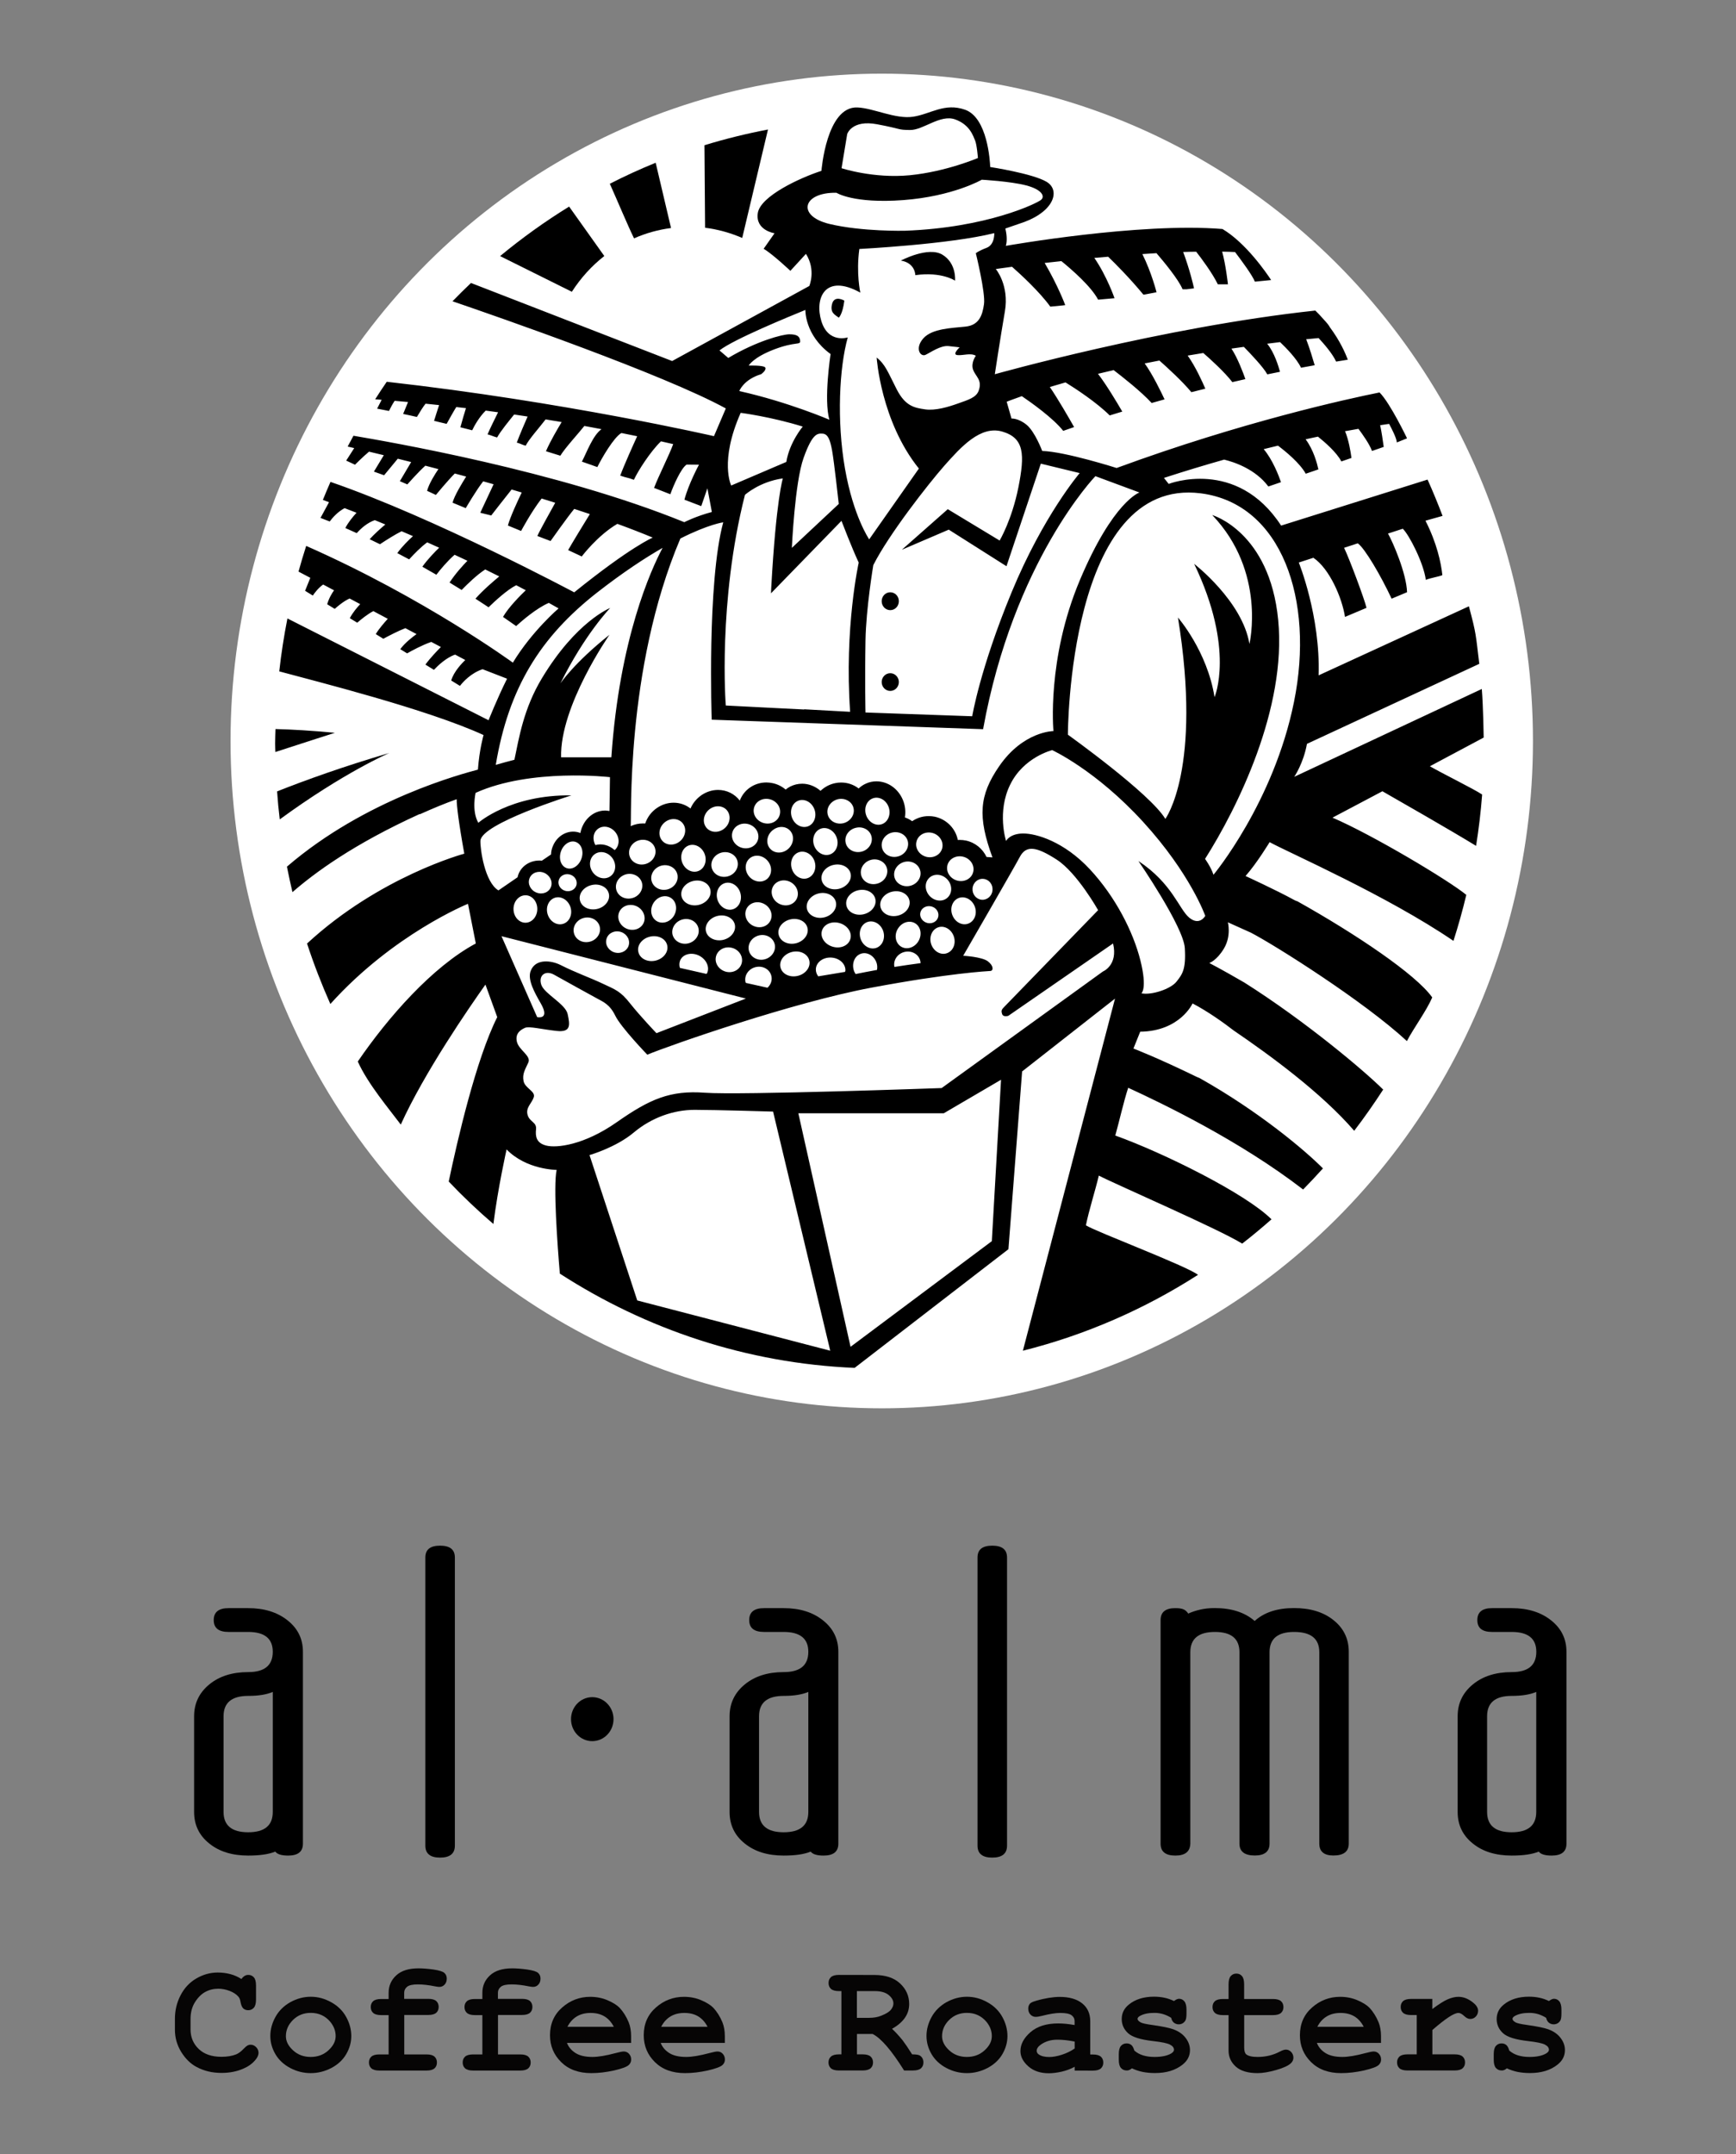 <?xml version="1.0" encoding="utf-8"?>
<!-- Generator: Adobe Illustrator 19.0.0, SVG Export Plug-In . SVG Version: 6.00 Build 0)  -->
<svg version="1.0" id="Capa_1" xmlns="http://www.w3.org/2000/svg" xmlns:xlink="http://www.w3.org/1999/xlink" x="0px" y="0px"
	 viewBox="0 0 248.72 308.55" enable-background="new 0 0 248.72 308.55" xml:space="preserve">
<rect x="0" y="0" width="248.72" height="308.55" fill="#808080" stroke="none"/>
<g>
	<ellipse fill="#FFFFFF" cx="126.33" cy="106.13" rx="93.3" ry="95.58"/>
	<g>
		<g>
			<path fill="#060505" d="M34.59,283.45c0.14-0.2,0.29-0.34,0.45-0.44c0.16-0.1,0.34-0.15,0.53-0.15c0.33,0,0.6,0.12,0.8,0.35
				c0.21,0.23,0.31,0.63,0.31,1.19v1.97c0,0.56-0.1,0.95-0.31,1.19c-0.21,0.24-0.48,0.36-0.8,0.36c-0.3,0-0.54-0.09-0.72-0.26
				c-0.18-0.17-0.32-0.5-0.4-0.97c-0.05-0.32-0.15-0.56-0.31-0.73c-0.3-0.34-0.72-0.61-1.25-0.81c-0.54-0.2-1.07-0.31-1.61-0.31
				c-0.67,0-1.29,0.15-1.85,0.45c-0.56,0.3-1.06,0.79-1.49,1.47c-0.43,0.68-0.64,1.48-0.64,2.42v1.5c0,1.11,0.39,2.04,1.17,2.79
				c0.78,0.75,1.87,1.12,3.26,1.12c0.83,0,1.53-0.12,2.11-0.35c0.34-0.14,0.69-0.4,1.07-0.8c0.23-0.24,0.42-0.4,0.55-0.47
				c0.13-0.07,0.28-0.11,0.45-0.11c0.3,0,0.56,0.12,0.79,0.35c0.23,0.23,0.34,0.51,0.34,0.82c0,0.32-0.15,0.66-0.46,1.02
				c-0.44,0.53-1.02,0.94-1.72,1.24c-0.94,0.41-1.98,0.61-3.11,0.61c-1.33,0-2.52-0.28-3.58-0.85c-0.86-0.45-1.59-1.17-2.2-2.14
				c-0.6-0.98-0.91-2.04-0.91-3.19v-1.57c0-1.2,0.27-2.33,0.81-3.37c0.54-1.04,1.29-1.85,2.26-2.41c0.96-0.56,1.98-0.85,3.06-0.85
				c0.65,0,1.25,0.08,1.82,0.23C33.58,282.9,34.1,283.14,34.59,283.45z"/>
			<path fill="#060505" d="M50.33,291.62c0,0.89-0.24,1.75-0.72,2.58c-0.48,0.83-1.19,1.49-2.13,1.99
				c-0.94,0.49-1.93,0.74-2.96,0.74c-1.02,0-2-0.24-2.93-0.73c-0.93-0.49-1.64-1.15-2.13-1.98c-0.49-0.84-0.73-1.71-0.73-2.62
				c0-0.93,0.25-1.84,0.74-2.73c0.5-0.89,1.21-1.59,2.14-2.11c0.93-0.51,1.9-0.77,2.91-0.77c1.02,0,2,0.26,2.94,0.79
				c0.94,0.52,1.66,1.23,2.14,2.11C50.09,289.78,50.33,290.69,50.33,291.62z M48.09,291.63c0-0.75-0.26-1.43-0.78-2.06
				c-0.71-0.84-1.64-1.27-2.79-1.27c-1.01,0-1.86,0.34-2.54,1.01c-0.68,0.67-1.02,1.45-1.02,2.33c0,0.72,0.34,1.4,1.03,2.03
				c0.68,0.63,1.53,0.94,2.52,0.94c1.01,0,1.85-0.31,2.54-0.94C47.74,293.04,48.09,292.36,48.09,291.63z"/>
			<path fill="#060505" d="M57.92,288.62v5.63h3.19c0.54,0,0.92,0.11,1.15,0.32c0.23,0.21,0.34,0.5,0.34,0.84
				c0,0.34-0.11,0.62-0.34,0.83c-0.23,0.21-0.61,0.32-1.15,0.32h-6.76c-0.54,0-0.92-0.11-1.15-0.32c-0.23-0.21-0.34-0.49-0.34-0.84
				c0-0.34,0.11-0.62,0.34-0.83c0.23-0.21,0.61-0.32,1.15-0.32h1.33v-5.63h-1.07c-0.54,0-0.92-0.11-1.15-0.32
				c-0.23-0.21-0.34-0.49-0.34-0.84c0-0.34,0.11-0.62,0.34-0.83c0.23-0.21,0.61-0.32,1.15-0.32h1.07v-0.88
				c0-1.01,0.37-1.85,1.1-2.51c0.73-0.67,1.79-1,3.18-1c0.62,0,1.34,0.06,2.15,0.17c0.81,0.12,1.33,0.28,1.56,0.49
				c0.23,0.21,0.34,0.48,0.34,0.81c0,0.35-0.1,0.64-0.31,0.86c-0.2,0.22-0.46,0.33-0.75,0.33c-0.14,0-0.35-0.03-0.62-0.08
				c-0.93-0.19-1.75-0.28-2.46-0.28c-0.74,0-1.26,0.11-1.54,0.34c-0.28,0.23-0.42,0.51-0.42,0.85v0.88h3.45
				c0.54,0,0.92,0.11,1.15,0.32c0.23,0.21,0.34,0.5,0.34,0.84c0,0.34-0.11,0.62-0.34,0.83c-0.23,0.21-0.61,0.32-1.15,0.32H57.92z"/>
			<path fill="#060505" d="M71.35,288.62v5.63h3.19c0.54,0,0.92,0.11,1.15,0.32c0.23,0.21,0.34,0.5,0.34,0.84
				c0,0.34-0.11,0.62-0.34,0.83c-0.23,0.21-0.61,0.32-1.15,0.32h-6.76c-0.54,0-0.92-0.11-1.15-0.32c-0.23-0.21-0.34-0.49-0.34-0.84
				c0-0.34,0.11-0.62,0.34-0.83c0.23-0.21,0.61-0.32,1.15-0.32h1.33v-5.63h-1.07c-0.54,0-0.92-0.11-1.15-0.32
				c-0.23-0.21-0.34-0.49-0.34-0.84c0-0.34,0.11-0.62,0.34-0.83c0.23-0.21,0.61-0.32,1.15-0.32h1.07v-0.88
				c0-1.01,0.37-1.85,1.1-2.51c0.73-0.67,1.79-1,3.18-1c0.62,0,1.34,0.06,2.15,0.17c0.81,0.12,1.33,0.28,1.56,0.49
				c0.23,0.21,0.34,0.48,0.34,0.81c0,0.35-0.1,0.64-0.31,0.86c-0.2,0.22-0.46,0.33-0.75,0.33c-0.14,0-0.35-0.03-0.62-0.08
				c-0.93-0.19-1.75-0.28-2.46-0.28c-0.74,0-1.26,0.11-1.54,0.34c-0.28,0.23-0.42,0.51-0.42,0.85v0.88h3.45
				c0.54,0,0.92,0.11,1.15,0.32c0.23,0.21,0.34,0.5,0.34,0.84c0,0.34-0.11,0.62-0.34,0.83c-0.23,0.21-0.61,0.32-1.15,0.32H71.35z"/>
			<path fill="#060505" d="M90.42,292.6h-9.19c0.23,0.6,0.65,1.09,1.24,1.46c0.59,0.37,1.4,0.55,2.41,0.55
				c0.83,0,1.93-0.18,3.31-0.55c0.57-0.15,0.96-0.23,1.18-0.23c0.3,0,0.55,0.11,0.75,0.33c0.2,0.22,0.31,0.49,0.31,0.82
				c0,0.3-0.11,0.56-0.33,0.77c-0.29,0.28-1,0.54-2.13,0.8c-1.13,0.25-2.21,0.38-3.26,0.38c-1.79,0-3.23-0.52-4.3-1.57
				c-1.07-1.05-1.61-2.33-1.61-3.86c0-1.63,0.58-2.95,1.74-3.97s2.5-1.53,4.02-1.53c0.91,0,1.75,0.17,2.51,0.5
				c0.76,0.33,1.33,0.69,1.7,1.07c0.52,0.56,0.96,1.25,1.3,2.07c0.23,0.57,0.35,1.24,0.35,1.99V292.6z M87.94,290.29
				c-0.34-0.66-0.79-1.16-1.34-1.49c-0.55-0.33-1.21-0.49-1.98-0.49c-0.76,0-1.41,0.16-1.97,0.49c-0.55,0.33-1.01,0.82-1.35,1.49
				H87.94z"/>
			<path fill="#060505" d="M103.85,292.6h-9.19c0.23,0.6,0.65,1.09,1.24,1.46c0.59,0.37,1.4,0.55,2.41,0.55
				c0.83,0,1.93-0.18,3.31-0.55c0.57-0.15,0.96-0.23,1.18-0.23c0.3,0,0.55,0.11,0.75,0.33c0.2,0.22,0.31,0.49,0.31,0.82
				c0,0.3-0.11,0.56-0.33,0.77c-0.29,0.28-1,0.54-2.13,0.8c-1.13,0.25-2.21,0.38-3.26,0.38c-1.79,0-3.23-0.52-4.3-1.57
				c-1.07-1.05-1.61-2.33-1.61-3.86c0-1.63,0.58-2.95,1.74-3.97c1.16-1.02,2.5-1.53,4.02-1.53c0.91,0,1.75,0.17,2.51,0.5
				c0.76,0.33,1.33,0.69,1.7,1.07c0.52,0.56,0.96,1.25,1.3,2.07c0.23,0.57,0.35,1.24,0.35,1.99V292.6z M101.37,290.29
				c-0.34-0.66-0.79-1.16-1.34-1.49c-0.55-0.33-1.21-0.49-1.98-0.49c-0.76,0-1.41,0.16-1.97,0.49c-0.55,0.33-1.01,0.82-1.35,1.49
				H101.37z"/>
			<path fill="#060505" d="M122.78,291.33v2.91h0.81c0.54,0,0.92,0.11,1.15,0.32c0.23,0.21,0.34,0.5,0.34,0.84
				c0,0.34-0.11,0.62-0.34,0.83c-0.23,0.21-0.61,0.32-1.15,0.32h-3.4c-0.54,0-0.92-0.11-1.15-0.32c-0.23-0.21-0.34-0.49-0.34-0.84
				c0-0.34,0.12-0.62,0.35-0.83c0.23-0.21,0.62-0.32,1.15-0.32h0.35v-9.06h-0.35c-0.54,0-0.92-0.11-1.15-0.32
				c-0.23-0.21-0.34-0.49-0.34-0.84c0-0.35,0.11-0.63,0.34-0.84c0.23-0.21,0.61-0.32,1.15-0.32l5.07,0.01c1.58,0,2.81,0.4,3.68,1.21
				c0.87,0.81,1.31,1.79,1.31,2.95c0,0.72-0.2,1.38-0.61,1.97c-0.41,0.59-1.02,1.12-1.85,1.58c0.47,0.43,0.98,0.98,1.52,1.65
				c0.33,0.43,0.79,1.1,1.36,2.01c0.57,0,0.94,0.06,1.13,0.18c0.33,0.23,0.49,0.56,0.49,0.98c0,0.34-0.11,0.62-0.34,0.83
				c-0.23,0.21-0.61,0.32-1.15,0.32h-1.28c-1.81-2.9-3.32-4.64-4.51-5.23H122.78z M122.78,289.01h1.75c0.65,0,1.23-0.1,1.74-0.31
				c0.68-0.27,1.15-0.56,1.38-0.86c0.24-0.3,0.35-0.6,0.35-0.89c0-0.44-0.23-0.84-0.68-1.21c-0.45-0.37-1.11-0.56-1.98-0.56h-2.57
				V289.01z"/>
			<path fill="#060505" d="M144.34,291.62c0,0.89-0.24,1.75-0.72,2.58c-0.48,0.83-1.19,1.49-2.13,1.99
				c-0.94,0.49-1.93,0.74-2.96,0.74c-1.02,0-2-0.24-2.93-0.73c-0.93-0.49-1.64-1.15-2.13-1.98c-0.49-0.84-0.73-1.71-0.73-2.62
				c0-0.93,0.25-1.84,0.74-2.73c0.5-0.89,1.21-1.59,2.14-2.11c0.93-0.51,1.9-0.77,2.91-0.77c1.02,0,2,0.26,2.94,0.79
				c0.94,0.52,1.66,1.23,2.14,2.11C144.1,289.78,144.34,290.69,144.34,291.62z M142.1,291.63c0-0.75-0.26-1.43-0.78-2.06
				c-0.71-0.84-1.64-1.27-2.79-1.27c-1.01,0-1.86,0.34-2.54,1.01c-0.68,0.67-1.02,1.45-1.02,2.33c0,0.72,0.34,1.4,1.03,2.03
				c0.68,0.63,1.53,0.94,2.52,0.94c1.01,0,1.85-0.31,2.54-0.94C141.76,293.04,142.1,292.36,142.1,291.63z"/>
			<path fill="#060505" d="M153.97,296.56v-0.54c-0.56,0.31-1.18,0.54-1.86,0.7c-0.68,0.15-1.29,0.23-1.85,0.23
				c-1.2,0-2.18-0.33-2.93-0.99c-0.75-0.66-1.13-1.39-1.13-2.19c0-0.97,0.48-1.87,1.44-2.71c0.96-0.83,2.28-1.25,3.97-1.25
				c0.68,0,1.46,0.07,2.35,0.23v-0.55c0-0.35-0.14-0.63-0.43-0.85c-0.29-0.22-0.84-0.33-1.64-0.33c-0.66,0-1.52,0.14-2.58,0.41
				c-0.39,0.1-0.7,0.15-0.92,0.15c-0.3,0-0.55-0.11-0.76-0.33c-0.21-0.22-0.31-0.51-0.31-0.85c0-0.2,0.04-0.37,0.11-0.51
				c0.07-0.14,0.17-0.26,0.31-0.34c0.13-0.09,0.4-0.19,0.82-0.31c0.55-0.16,1.12-0.28,1.69-0.38c0.58-0.09,1.1-0.14,1.56-0.14
				c1.39,0,2.47,0.31,3.24,0.93c0.77,0.62,1.15,1.47,1.15,2.55v4.77h0.38c0.54,0,0.92,0.11,1.15,0.32c0.23,0.21,0.34,0.5,0.34,0.84
				c0,0.34-0.11,0.62-0.34,0.83c-0.23,0.21-0.61,0.32-1.15,0.32H153.97z M153.97,292.41c-0.9-0.18-1.72-0.27-2.48-0.27
				c-0.91,0-1.69,0.23-2.35,0.69c-0.41,0.29-0.61,0.59-0.61,0.89c0,0.22,0.1,0.4,0.29,0.53c0.36,0.25,0.86,0.37,1.5,0.37
				c0.54,0,1.15-0.11,1.83-0.33c0.68-0.22,1.29-0.52,1.82-0.89V292.41z"/>
			<path fill="#060505" d="M167.8,289.01c-0.36-0.23-0.75-0.41-1.15-0.53c-0.4-0.12-0.82-0.18-1.26-0.18
				c-0.87,0-1.56,0.15-2.07,0.44c-0.23,0.13-0.34,0.27-0.34,0.42c0,0.17,0.15,0.34,0.46,0.51c0.23,0.12,0.75,0.24,1.56,0.35
				c1.49,0.21,2.52,0.42,3.1,0.63c0.76,0.28,1.36,0.69,1.77,1.24c0.42,0.55,0.62,1.13,0.62,1.74c0,0.83-0.35,1.52-1.06,2.08
				c-1.01,0.81-2.33,1.21-3.95,1.21c-0.65,0-1.25-0.06-1.8-0.17c-0.55-0.12-1.05-0.29-1.51-0.51c-0.11,0.1-0.23,0.17-0.35,0.23
				s-0.25,0.08-0.38,0.08c-0.35,0-0.63-0.12-0.84-0.36c-0.21-0.24-0.31-0.63-0.31-1.19v-0.78c0-0.56,0.1-0.95,0.31-1.19
				c0.21-0.24,0.48-0.36,0.81-0.36c0.27,0,0.5,0.08,0.68,0.23c0.18,0.15,0.32,0.42,0.43,0.8c0.34,0.3,0.75,0.53,1.23,0.68
				c0.48,0.15,1.03,0.23,1.66,0.23c1.03,0,1.83-0.17,2.39-0.5c0.27-0.17,0.4-0.34,0.4-0.52c0-0.3-0.19-0.55-0.58-0.75
				c-0.39-0.2-1.18-0.36-2.39-0.5c-1.8-0.2-3-0.57-3.61-1.13c-0.6-0.55-0.91-1.23-0.91-2.03c0-0.83,0.34-1.52,1.02-2.07
				c0.92-0.75,2.12-1.13,3.61-1.13c0.52,0,1.01,0.05,1.49,0.15c0.48,0.1,0.93,0.26,1.37,0.47c0.14-0.11,0.27-0.18,0.39-0.24
				c0.12-0.05,0.23-0.08,0.33-0.08c0.31,0,0.56,0.12,0.76,0.36c0.2,0.24,0.31,0.63,0.31,1.19v0.56c0,0.5-0.06,0.85-0.17,1.03
				c-0.23,0.35-0.55,0.52-0.95,0.52c-0.27,0-0.51-0.09-0.71-0.26C167.99,289.53,167.86,289.3,167.8,289.01z"/>
			<path fill="#060505" d="M178.26,288.62v4.64c0,0.5,0.1,0.82,0.29,0.98c0.31,0.25,0.85,0.37,1.64,0.37c1.14,0,2.2-0.25,3.17-0.76
				c0.37-0.2,0.66-0.29,0.87-0.29c0.29,0,0.54,0.11,0.76,0.34c0.21,0.23,0.32,0.5,0.32,0.82c0,0.3-0.12,0.56-0.35,0.78
				c-0.36,0.35-1.06,0.68-2.11,0.98c-1.05,0.3-1.94,0.45-2.66,0.45c-1.39,0-2.44-0.31-3.13-0.93s-1.04-1.38-1.04-2.29v-5.09h-0.81
				c-0.54,0-0.92-0.11-1.15-0.32c-0.23-0.21-0.34-0.49-0.34-0.84c0-0.34,0.11-0.62,0.34-0.83c0.23-0.21,0.61-0.32,1.15-0.32h0.81
				v-2.09c0-0.56,0.1-0.95,0.31-1.19s0.48-0.36,0.81-0.36c0.33,0,0.6,0.12,0.8,0.36c0.21,0.24,0.31,0.63,0.31,1.19v2.09h4.14
				c0.54,0,0.92,0.11,1.15,0.32c0.23,0.21,0.34,0.5,0.34,0.84c0,0.34-0.11,0.62-0.34,0.83c-0.23,0.21-0.61,0.32-1.15,0.32H178.26z"
				/>
			<path fill="#060505" d="M197.86,292.6h-9.19c0.23,0.6,0.65,1.09,1.24,1.46c0.59,0.37,1.4,0.55,2.41,0.55
				c0.83,0,1.93-0.18,3.31-0.55c0.57-0.15,0.96-0.23,1.18-0.23c0.3,0,0.55,0.11,0.75,0.33s0.31,0.49,0.31,0.82
				c0,0.3-0.11,0.56-0.33,0.77c-0.29,0.28-1,0.54-2.13,0.8c-1.13,0.25-2.21,0.38-3.26,0.38c-1.79,0-3.23-0.52-4.3-1.57
				c-1.07-1.05-1.61-2.33-1.61-3.86c0-1.63,0.58-2.95,1.74-3.97c1.16-1.02,2.5-1.53,4.02-1.53c0.91,0,1.75,0.17,2.51,0.5
				c0.76,0.33,1.33,0.69,1.7,1.07c0.52,0.56,0.96,1.25,1.3,2.07c0.23,0.57,0.35,1.24,0.35,1.99V292.6z M195.38,290.29
				c-0.34-0.66-0.79-1.16-1.34-1.49c-0.55-0.33-1.21-0.49-1.98-0.49c-0.76,0-1.41,0.16-1.97,0.49c-0.55,0.33-1.01,0.82-1.35,1.49
				H195.38z"/>
			<path fill="#060505" d="M205.21,286.3v1.45c0.94-0.7,1.68-1.17,2.22-1.4c0.54-0.23,1.05-0.35,1.52-0.35
				c0.73,0,1.44,0.28,2.12,0.84c0.47,0.38,0.7,0.76,0.7,1.15c0,0.33-0.11,0.61-0.33,0.84c-0.22,0.23-0.49,0.34-0.8,0.34
				c-0.28,0-0.57-0.14-0.87-0.43c-0.31-0.29-0.58-0.43-0.82-0.43c-0.31,0-0.78,0.2-1.4,0.61c-0.62,0.41-1.4,1.02-2.33,1.83v3.49
				h3.19c0.54,0,0.92,0.11,1.15,0.32c0.23,0.21,0.34,0.5,0.34,0.84c0,0.34-0.11,0.62-0.34,0.83c-0.23,0.21-0.61,0.32-1.15,0.32
				h-6.76c-0.54,0-0.92-0.11-1.15-0.32c-0.23-0.21-0.34-0.49-0.34-0.84c0-0.34,0.11-0.62,0.34-0.83c0.23-0.21,0.61-0.32,1.15-0.32
				h1.33v-5.63h-0.81c-0.54,0-0.92-0.11-1.15-0.32c-0.23-0.21-0.34-0.49-0.34-0.84c0-0.34,0.11-0.62,0.34-0.83
				c0.23-0.21,0.61-0.32,1.15-0.32H205.21z"/>
			<path fill="#060505" d="M221.52,289.01c-0.36-0.23-0.75-0.41-1.15-0.53s-0.82-0.18-1.26-0.18c-0.87,0-1.56,0.15-2.07,0.44
				c-0.23,0.13-0.34,0.27-0.34,0.42c0,0.17,0.15,0.34,0.46,0.51c0.23,0.12,0.75,0.24,1.56,0.35c1.49,0.21,2.52,0.42,3.1,0.63
				c0.76,0.28,1.36,0.69,1.77,1.24c0.42,0.55,0.62,1.13,0.62,1.74c0,0.83-0.35,1.52-1.06,2.08c-1.01,0.81-2.33,1.21-3.95,1.21
				c-0.65,0-1.25-0.06-1.8-0.17c-0.55-0.12-1.05-0.29-1.51-0.51c-0.11,0.1-0.23,0.17-0.35,0.23s-0.25,0.08-0.38,0.08
				c-0.35,0-0.63-0.12-0.84-0.36c-0.21-0.24-0.31-0.63-0.31-1.19v-0.78c0-0.56,0.1-0.95,0.31-1.19c0.21-0.24,0.48-0.36,0.81-0.36
				c0.27,0,0.5,0.08,0.68,0.23c0.18,0.15,0.32,0.42,0.43,0.8c0.34,0.3,0.75,0.53,1.23,0.68c0.48,0.15,1.03,0.23,1.66,0.23
				c1.03,0,1.83-0.17,2.39-0.5c0.27-0.17,0.4-0.34,0.4-0.52c0-0.3-0.19-0.55-0.58-0.75c-0.39-0.2-1.18-0.36-2.39-0.5
				c-1.8-0.2-3-0.57-3.61-1.13c-0.6-0.55-0.91-1.23-0.91-2.03c0-0.83,0.34-1.52,1.02-2.07c0.92-0.75,2.12-1.13,3.61-1.13
				c0.52,0,1.01,0.05,1.49,0.15c0.48,0.1,0.93,0.26,1.37,0.47c0.14-0.11,0.27-0.18,0.39-0.24c0.12-0.05,0.23-0.08,0.33-0.08
				c0.31,0,0.56,0.12,0.76,0.36c0.2,0.24,0.31,0.63,0.31,1.19v0.56c0,0.5-0.06,0.85-0.17,1.03c-0.23,0.35-0.55,0.52-0.95,0.52
				c-0.27,0-0.51-0.09-0.71-0.26C221.71,289.53,221.58,289.3,221.52,289.01z"/>
		</g>
		<g>
			<g>
				<g>
					<g>
						<path d="M63.05,266.06c-1.41,0-2.11-0.57-2.11-1.71v-41.27c0-1.14,0.7-1.7,2.11-1.7c1.41,0,2.12,0.56,2.12,1.7v41.27
							C65.17,265.49,64.46,266.06,63.05,266.06z"/>
						<path d="M112.28,265.77c-2.29,0-4.15-0.57-5.59-1.74c-1.44-1.15-2.16-2.66-2.16-4.5v-13.71c0-1.85,0.72-3.36,2.16-4.55
							c1.44-1.19,3.3-1.78,5.59-1.78c2.35,0,3.53-0.97,3.53-2.91c0-1.89-1.18-2.84-3.53-2.84h-2.82c-1.41,0-2.12-0.56-2.12-1.7
							c0-1.14,0.71-1.71,2.12-1.71h2.82c2.29,0,4.17,0.58,5.63,1.75c1.47,1.16,2.2,2.66,2.2,4.5v27.49c0,1.13-0.7,1.7-2.11,1.7
							c-0.94,0-1.55-0.18-1.85-0.57C115.21,265.59,113.92,265.77,112.28,265.77z M108.75,259.52c0,1.94,1.18,2.91,3.53,2.91
							c2.35,0,3.53-0.97,3.53-2.91v-17.19c-0.89,0.38-2.06,0.57-3.53,0.57c-2.35,0-3.53,0.97-3.53,2.91V259.52z"/>
						<path d="M35.56,265.77c-2.29,0-4.15-0.57-5.59-1.74c-1.44-1.15-2.16-2.66-2.16-4.5v-13.71c0-1.85,0.72-3.36,2.16-4.55
							c1.44-1.19,3.3-1.78,5.59-1.78c2.35,0,3.52-0.97,3.52-2.91c0-1.89-1.17-2.84-3.52-2.84h-2.82c-1.41,0-2.12-0.56-2.12-1.7
							c0-1.14,0.71-1.71,2.12-1.71h2.82c2.29,0,4.17,0.58,5.64,1.75c1.47,1.16,2.2,2.66,2.2,4.5v27.49c0,1.13-0.7,1.7-2.11,1.7
							c-0.94,0-1.56-0.18-1.85-0.57C38.49,265.59,37.2,265.77,35.56,265.77z M32.03,259.52c0,1.94,1.18,2.91,3.53,2.91
							c2.35,0,3.52-0.97,3.52-2.91v-17.19c-0.88,0.38-2.05,0.57-3.52,0.57c-2.35,0-3.53,0.97-3.53,2.91V259.52z"/>
						<path d="M142.16,266.06c-1.41,0-2.11-0.57-2.11-1.71v-41.27c0-1.14,0.7-1.7,2.11-1.7c1.41,0,2.12,0.56,2.12,1.7v41.27
							C144.28,265.49,143.57,266.06,142.16,266.06z"/>
						<path d="M168.39,265.77c-1.41,0-2.11-0.57-2.11-1.7v-32.03c0-1.14,0.7-1.71,2.11-1.71c0.53,0,0.92,0.06,1.19,0.18
							c0.27,0.12,0.48,0.32,0.66,0.6c0.53-0.24,1.1-0.43,1.72-0.57c0.61-0.14,1.3-0.22,2.07-0.22c2.41,0,4.32,0.62,5.73,1.85
							c1.35-1.23,3.23-1.85,5.64-1.85c2.35,0,4.24,0.58,5.68,1.75c1.44,1.16,2.16,2.66,2.16,4.5v27.49c0,1.13-0.74,1.7-2.2,1.7
							c-1.35,0-2.02-0.57-2.02-1.7v-27.41c0-1.95-1.2-2.91-3.61-2.91c-2.35,0-3.52,0.97-3.52,2.91v27.41c0,1.13-0.71,1.7-2.11,1.7
							c-1.47,0-2.2-0.57-2.2-1.7v-27.41c0-1.95-1.17-2.91-3.52-2.91c-2.35,0-3.52,0.97-3.52,2.91v27.41
							C170.5,265.2,169.8,265.77,168.39,265.77z"/>
						<path d="M216.59,265.77c-2.29,0-4.16-0.57-5.59-1.74c-1.44-1.15-2.16-2.66-2.16-4.5v-13.71c0-1.85,0.72-3.36,2.16-4.55
							c1.43-1.19,3.3-1.78,5.59-1.78c2.35,0,3.52-0.97,3.52-2.91c0-1.89-1.17-2.84-3.52-2.84h-2.82c-1.41,0-2.11-0.56-2.11-1.7
							c0-1.14,0.7-1.71,2.11-1.71h2.82c2.29,0,4.17,0.58,5.64,1.75c1.47,1.16,2.2,2.66,2.2,4.5v27.49c0,1.13-0.7,1.7-2.12,1.7
							c-0.94,0-1.56-0.18-1.85-0.57C219.52,265.59,218.23,265.77,216.59,265.77z M213.06,259.52c0,1.94,1.17,2.91,3.52,2.91
							c2.35,0,3.52-0.97,3.52-2.91v-17.19c-0.88,0.38-2.06,0.57-3.52,0.57c-2.35,0-3.52,0.97-3.52,2.91V259.52z"/>
						<path d="M87.9,246.23c0,1.74-1.36,3.15-3.05,3.15c-1.68,0-3.04-1.41-3.04-3.15c0-1.74,1.36-3.15,3.04-3.15
							C86.54,243.08,87.9,244.49,87.9,246.23z"/>
					</g>
				</g>
				<g>
					<g>
						<path d="M106.34,34.08l3.69-15.53c-3.09,0.59-6.13,1.34-9.1,2.25l0.09,11.82C102.88,32.85,104.66,33.36,106.34,34.08z"/>
						<path d="M39.7,113.35c0.09,1.35,0.22,2.68,0.38,4.01c9.17-6.71,15.69-9.51,15.69-9.51C49.17,109.79,43.73,111.75,39.7,113.35z
							"/>
						<path d="M86.58,36.67c-0.71-1-3.22-4.54-5.04-7.08c-3.46,2.13-6.76,4.5-9.89,7.09l10.28,5.11
							C83.2,39.82,84.76,38.09,86.58,36.67z"/>
						<path d="M96.14,32.66l-2.2-9.35c-2.24,0.91-4.43,1.91-6.57,3.01c1.1,2.45,2.52,5.87,3.47,7.82
							C92.51,33.4,94.29,32.9,96.14,32.66z"/>
						<path d="M39.47,104.42c-0.02,0.69-0.05,1.38-0.05,2.07c0,0.41,0.02,0.82,0.03,1.22c4.48-1.46,8.52-2.75,8.52-2.75
							C44.66,104.64,41.85,104.48,39.47,104.42z"/>
						<path d="M127.55,84.83c-0.68,0-1.23,0.57-1.23,1.28c0,0.71,0.55,1.28,1.23,1.28c0.68,0,1.23-0.57,1.23-1.28
							C128.78,85.4,128.23,84.83,127.55,84.83z"/>
						<path d="M212.57,105.64c0,0-0.06-4.38-0.27-6.96l-26.87,12.58c0,0,1.32-1.93,1.82-4.72l24.69-11.46
							c-0.52-4.23-0.41-4.22-1.49-8.24l-21.53,9.89c0.27-8.51-2.84-16.16-2.84-16.16l2.09-0.68c2.32,1.56,4.12,5.77,4.53,8.47
							c1-0.42,2.04-0.86,3.08-1.3c-0.24-1.12-2.44-7.01-3.21-8.6l1.96-0.64c1.01,0.7,3.31,4.64,4.85,7.93
							c0.75-0.31,1.49-0.63,2.21-0.93c-0.08-2.69-2.05-7.22-2.73-8.4l2.12-0.69c0.89,0.84,2.98,4.88,3.3,7.32
							c0.66-0.27,1.8-0.44,2.37-0.67c-0.19-1.81-0.8-4.62-2.42-7.8l2.45-0.69c-0.67-1.76-1.38-3.49-2.15-5.2l-20.98,6.59
							c-6.38-9.79-16.11-5.97-16.11-5.97l-0.68-0.86c3.02-0.98,5.9-1.85,8.63-2.62c1.51,0.37,4.49,1.38,6.33,3.85l1.81-0.62
							c-0.31-0.91-1.21-3.25-2.48-4.73c0.7-0.18,1.38-0.34,2.05-0.5c1.1,0.83,3.12,2.48,3.98,4.02l1.81-0.62
							c-0.17-0.79-0.68-2.78-1.83-4.31c0.6-0.13,1.2-0.27,1.77-0.38c1,0.8,2.69,2.27,3.35,3.55l1.45-0.5
							c-0.13-0.94-0.4-2.59-0.92-3.83c0.67-0.12,1.31-0.24,1.92-0.34c0.55,0.74,1.58,2.17,1.94,3.17l1.68-0.58
							c-0.11-0.8-0.31-2.2-0.51-3.11c0.46-0.07,0.89-0.13,1.28-0.19c0.41,0.76,1.06,2.03,1.11,2.66l0.05-0.02l1.41-0.57
							c0,0-2.42-5.06-3.94-6.57c-4.59,0.92-19.74,4.23-37.67,10.82c0,0-7.38-2.35-10.66-2.44c0,0-1.04-2.77-2.24-3.75
							c-1.21-0.98-2.16-0.89-2.16-0.89l-0.69-2.41c0,0,0.76-0.31,2.17-0.8c1.28,0.87,4.49,3.14,5.93,4.97
							c0.42-0.15,0.94-0.33,1.56-0.54c-0.73-1.29-2.32-4.05-3.48-5.74c0.7-0.21,1.45-0.43,2.25-0.66c1.42,0.88,4.44,2.85,6.33,4.73
							c0.58-0.18,1.17-0.36,1.8-0.55c-0.64-1.11-2.27-3.85-3.48-5.41c0.72-0.18,1.47-0.35,2.24-0.53c1.25,0.95,3.9,3.03,5.45,4.71
							c0.6-0.17,1.22-0.34,1.85-0.52c-0.45-0.96-1.72-3.6-2.85-5.15c0.69-0.14,1.38-0.27,2.11-0.41c1.13,1,3.28,2.96,4.58,4.53
							c0.65-0.17,1.32-0.33,2-0.5c-0.36-0.84-1.4-3.17-2.53-4.74c0.77-0.13,1.51-0.25,2.24-0.37c1.08,0.94,3.05,2.73,4.16,4.17
							c0.62-0.14,1.23-0.29,1.87-0.43c-0.31-0.89-1.14-3.09-2-4.37c0.61-0.09,1.21-0.18,1.78-0.25c0.9,0.92,2.83,2.94,3.36,3.94
							c0.6-0.13,1.21-0.25,1.82-0.37c-0.21-0.76-0.8-2.76-1.84-4.02c0.65-0.09,1.27-0.16,1.85-0.23c0.84,0.8,2.41,2.39,3,3.67
							c0.65-0.12,1.3-0.24,1.96-0.36c-0.25-0.86-0.76-2.55-1.22-3.72c0.67-0.07,1.27-0.13,1.78-0.17c0.78,0.84,2.01,2.26,2.51,3.37
							c0.56-0.09,1.11-0.18,1.67-0.27c-0.31-0.86-1.08-2.65-2.55-4.63c-0.22-0.38-0.41-0.61-0.94-1.18
							c-0.35-0.41-0.74-0.82-1.16-1.23c-21.89,2.35-45.92,9.12-45.92,9.12s0.79-5.2,1.44-8.98c0.66-3.78-1.3-6.09-1.3-6.09
							s0.82-0.12,2.33-0.32c1.26,1.11,3.97,3.61,5.48,5.71l1.83-0.18c0.1-0.01,0.21-0.03,0.31-0.04c-0.02-0.06-1.05-2.81-2.95-6.04
							c0.75-0.08,1.55-0.17,2.4-0.26c1.49,1.21,4.26,3.62,5.26,5.52l2.35-0.21c0,0-1.08-3.14-2.89-5.77
							c0.64-0.06,1.3-0.12,1.98-0.17c1.08,1.04,3.07,3.04,5.05,5.43c0.08-0.01,0.16-0.02,0.24-0.03l1.64-0.31c0,0-0.7-2.8-2.03-5.47
							c0.7-0.05,1.37-0.09,2.02-0.13c1.02,1.18,3.17,3.77,3.74,5.17h0.59c0.35-0.05,0.7-0.09,1.05-0.13
							c-0.11-0.53-0.61-2.66-1.55-5.21c0.66-0.02,1.27-0.04,1.86-0.04c0.76,0.97,2.33,3.08,3.1,4.67h1.45c0,0-0.31-2.83-0.83-4.68
							c0.72,0.01,1.33,0.03,1.85,0.06c0.91,1.2,2.48,3.32,2.84,4.24c0.79-0.08,1.57-0.16,2.33-0.23c-0.71-1.08-3.63-5.32-6.97-7.31
							c-11.97-0.97-30.82,2.38-31.04,2.41c0.25-0.83,0.07-1.88-0.07-2.48l2.73-0.94c4.32-1.61,5.15-4.59,3.16-5.76
							c-1.99-1.18-8.06-2.11-8.06-2.11c-0.03-0.87-0.4-7.06-3.59-8.2c-2.96-1.05-4.94,0.62-7.47,1c-2.53,0.37-5.64-1.23-7.96-1.33
							c-4.45-0.2-5.16,9.08-5.16,9.08c-2.98,0.96-8.76,3.6-9.12,6.06c-0.36,2.47,2.4,2.88,2.4,2.88l-1.56,2.22
							c1.31,0.78,3.83,3.16,3.83,3.16l2.23-2.43c1.47,2.33,0.48,4.6,0.48,4.6L96.3,51.71L67.48,40.53c-0.9,0.85-1.78,1.73-2.65,2.62
							c6.7,2.29,30.24,10.47,39.16,15.35l-1.7,3.97c0,0-21.44-4.94-46.88-7.79c-0.57,0.83-1.12,1.66-1.66,2.51
							c0.31,0.02,0.62,0.05,0.93,0.07c-0.18,0.36-0.42,0.83-0.65,1.27c0.48,0.09,1.05,0.2,1.7,0.33c0.21-0.44,0.5-0.98,0.81-1.45
							c0.65,0.06,1.28,0.11,1.92,0.17l-0.7,1.71c0.61,0.12,1.27,0.27,1.97,0.43c0.38-0.64,0.85-1.41,1.24-1.9
							c0.65,0.07,1.3,0.14,1.94,0.2c-0.19,0.59-0.5,1.52-0.72,2.26c0.57,0.13,1.18,0.28,1.8,0.43c0.39-0.7,0.95-1.72,1.38-2.41
							c0.47,0.05,0.94,0.11,1.39,0.16c-0.21,0.66-0.56,1.83-0.8,2.74c0.55,0.14,1.11,0.28,1.69,0.43c0.34-0.71,1.03-1.93,1.94-2.82
							c0.59,0.08,1.19,0.16,1.77,0.24c-0.38,0.76-1.11,2.24-1.51,3.16c0.57,0.15,0.78,0.29,1.37,0.45c0.51-0.93,1.72-2.39,2.44-3.29
							c0.65,0.09,1.3,0.19,1.93,0.29c-0.37,0.84-1.14,2.63-1.55,3.73c0.6,0.17,0.64,0.27,1.27,0.45c0.5-0.98,2.08-2.73,2.86-3.77
							c0.78,0.12,1.55,0.25,2.3,0.38c-0.56,0.93-1.65,2.77-2.25,4.18c0.85,0.26,1.18,0.36,2.06,0.64c0.71-1.16,2.65-3.25,3.44-4.26
							c0.84,0.16,1.67,0.3,2.46,0.46c-1.24,0.87-2.13,3.35-2.81,4.65c0.86,0.28,1.32,0.48,2.21,0.78c0.65-1.32,2.39-4.3,3.45-4.88
							c0.79,0.16,1.54,0.31,2.26,0.46c-0.51,1.11-1.85,4.08-2.43,5.64c1,0.35,0.94,0.23,1.96,0.6c0.58-1.27,2.4-4.1,3.88-5.51
							c0.63,0.14,1.21,0.27,1.75,0.4c-0.56,1.55-2.15,4.68-2.74,6.27c0.87,0.33,1.46,0.57,2.33,0.91c0.43-1.22,1.52-3.71,2.33-4.25
							l1.77,0.02c0,0-1.51,2.8-2.08,5.01c0.61,0.25,1.79,0.67,2.41,0.92l0.88-2.55l0.64,3.39c-2.29,0.61-3.95,1.46-3.95,1.46
							c-18.14-7.39-42.61-11.56-47.4-12.38c-0.28,0.51-0.55,1.04-0.83,1.55c0.26,0.06,0.58,0.14,0.94,0.22l-1.15,1.79l1.26,0.59
							c0,0,1.16-1.16,2.01-1.87c0.64,0.15,1.35,0.32,2.12,0.51l-1.42,2.35l1.46,0.52l1.96-2.37c0.62,0.15,1.26,0.31,1.92,0.48
							l-1.62,2.74l1.07,0.46c0,0,1.56-1.77,2.58-2.68c0.61,0.16,1.24,0.32,1.87,0.49c-0.48,0.71-1.35,2.08-1.62,3.11l1.26,0.59
							c0,0,1.71-2.08,2.71-3.07c0.54,0.14,1.08,0.29,1.63,0.44c-0.57,0.9-1.71,2.77-1.95,3.74l1.89,0.78c0,0,1.51-2.59,2.5-3.84
							c0.5,0.14,0.99,0.28,1.49,0.42l-1.91,4.08l1.57,0.39c0,0,1.93-2.49,2.92-3.72c0.48,0.14,0.97,0.28,1.45,0.43
							c-0.51,1.05-1.68,3.56-1.98,4.73l1.89,0.78c0,0,1.46-2.75,2.94-4.65c0.65,0.2,1.3,0.4,1.95,0.61
							c-0.61,1.1-2.35,4.22-2.56,4.76l1.89,0.72c0,0,2.37-3.36,3.39-4.6c0.75,0.24,1.5,0.49,2.24,0.74c-0.8,1.3-2.72,4.44-3.11,5.16
							l1.95,0.91c0,0,2.25-3,5.1-4.67c1.76,0.64,3.46,1.3,5.07,1.97c0,0-3.13,1.29-11.25,7.84c0,0-20.04-10.7-34.92-15.82
							c-0.38,0.85-0.73,1.71-1.09,2.58c0.26,0.09,0.56,0.2,0.88,0.33l-1.22,2.25c0.35,0.13,0.77,0.29,1.32,0.51
							c0.42-0.56,1.14-1.38,2.13-1.91c0.53,0.2,1.1,0.42,1.71,0.66c-0.52,0.57-1.21,1.4-1.6,2.19c0.51,0.22,1.05,0.46,1.63,0.73
							c0.6-0.67,1.51-1.49,2.59-1.86c0.49,0.2,0.99,0.4,1.51,0.62c-0.59,0.49-1.57,1.36-2.25,2.11c0.47,0.22,0.97,0.47,1.48,0.72
							c0.92-0.61,2.2-1.42,3.1-1.86c0.53,0.22,1.08,0.46,1.63,0.7c-0.56,0.5-1.49,1.4-2.25,2.43c0.55,0.29,1.12,0.59,1.7,0.9
							c0.66-0.73,1.72-1.82,2.59-2.44c0.56,0.25,1.13,0.51,1.71,0.77c-0.53,0.51-1.6,1.59-2.41,2.72c0.65,0.37,1.32,0.75,2.01,1.15
							c0.58-0.76,1.55-1.93,2.61-2.86c0.61,0.28,1.22,0.57,1.84,0.86c-0.56,0.57-1.71,1.81-2.56,3.12c0.57,0.35,1.14,0.69,1.73,1.06
							c0.85-0.87,2.23-2.2,3.38-2.94c0.66,0.32,1.33,0.66,2.01,1c-0.74,0.61-2.33,1.96-3.41,3.19c0.61,0.4,1.25,0.81,1.88,1.23
							c0.87-0.85,2.66-2.51,3.96-3.16c0.46,0.24,0.91,0.48,1.37,0.72c-0.75,0.72-2.46,2.42-3.26,3.82c0.61,0.42,1.25,0.87,1.88,1.31
							c0.85-0.77,2.9-2.55,4.68-3.32c0.47,0.26,0.94,0.52,1.4,0.79c0,0-3.8,3.24-6.55,7.77c0,0-12.65-9.24-29.61-16.72
							c-0.39,1.21-0.76,2.44-1.1,3.68l1.69,0.89l-0.75,1.86l1.11,0.68c0.24-0.36,0.79-1.1,1.48-1.58l1.56,0.83
							c-0.28,0.39-0.74,1.13-0.98,2l1.08,0.66c0.45-0.41,1.31-1.12,2.13-1.49l1.52,0.81c-0.4,0.42-1.06,1.18-1.49,2.01l1.06,0.65
							c0.49-0.42,1.48-1.24,2.31-1.66l2.07,1.1c-0.49,0.54-1.27,1.43-1.72,2.19l1.08,0.67c0.76-0.41,2.18-1.15,3.16-1.52l1.6,0.85
							c-0.57,0.41-1.68,1.26-2.33,2.16l0.98,0.6c0.65-0.37,2.13-1.18,3.46-1.64l1.38,0.73c-0.41,0.41-1.51,1.54-2.22,2.52l1.22,0.75
							c0.55-0.59,1.79-1.77,3.04-2.18l1.45,0.77c-0.41,0.4-1.65,1.65-2.01,2.94l1.25,0.77c0.44-0.57,1.57-1.83,3.24-2.39l3.51,1.36
							c-1.43,2.86-2.65,5.95-2.65,5.95L41.18,88.58c-0.49,2.49-0.89,5.02-1.17,7.58c5.22,1.42,21.14,5.39,29.27,9.12
							c0,0-0.59,2-0.81,4.95c-2.12,0.58-16.07,4.18-27.36,13.9c0.24,1.23,0.51,2.44,0.79,3.65c3.19-2.77,8.71-6.86,18.23-11.19
							l0.01,0.04c2.02-0.9,3.48-1.51,5.29-2.16c-0.01,0.86,0.28,3.32,1.09,7.8c0,0-12.1,3.24-22.53,12.87
							c0.97,2.96,2.09,5.84,3.34,8.66c9.03-10.03,19.72-14.35,19.72-14.35l1.12,5.68c-6.23,3.34-12.58,10.58-16.91,16.91
							c1.45,3.22,4.54,6.86,6.16,9.03c3.39-7.48,9.8-16.77,12.13-20.05l1.69,4.66c-3.05,6.06-5.73,17.73-6.95,23.55
							c2.03,2.14,4.17,4.17,6.4,6.08c0.66-5.24,1.89-10.68,1.89-10.68c2.84,2.93,7.17,2.93,7.17,2.93
							c-0.5,2.31,0.11,10.7,0.46,14.86c12.34,7.97,26.76,12.84,42.23,13.5l22.04-17l1.96-25.46l13.31-10.43l-13.2,50.43
							c8.99-2.26,17.44-5.96,25.09-10.87c-1.67-1.29-14.71-6.21-16.06-7.09c0.43-2.14,1.32-4.9,1.85-7.12
							c2.41,1.25,17.22,7.67,20.54,9.74c1.44-1.11,2.83-2.28,4.2-3.48c-3.69-3.69-15.49-9.53-22.38-12
							c0.57-2.03,1.19-4.83,1.85-6.84c4.77,2.19,15.93,7.53,25.06,14.57c0.96-0.98,1.91-1.99,2.84-3.02
							c-2.48-2.51-9.12-8.14-17.71-12.96c-0.11-0.05-0.21-0.07-0.33-0.13c-5.81-2.83-9.11-4.08-9.11-4.08l0.97-2.41
							c5.72-0.08,7.5-4.05,7.5-4.05c2.26,1.18,4.54,2.83,5.9,3.88c5.26,3.58,12.6,8.96,17.26,14.36c1.46-1.91,2.84-3.88,4.15-5.9
							c-2.68-2.67-11.08-9.76-19.87-15.32c-3.27-1.9-5.04-2.81-5.04-2.81s1.05-0.33,2.1-2.08c1.08-1.81,0.56-3.75,0.56-3.75
							l3.31,1.49c3.41,1.77,16.12,9.77,22.34,15.52c0.99-1.9,2.77-4.27,3.63-6.25c-2.36-3.33-11.03-9.13-19.32-13.77
							c-0.16-0.04-0.32-0.11-0.48-0.2c-2.51-1.38-6.95-3.42-6.95-3.42c1.64-1.85,3.45-4.85,3.45-4.85
							c2.84,1.55,16.79,7.64,26.34,14.14c0.69-2.16,1.31-4.36,1.84-6.59c-2.5-2.06-13.4-8.58-19.17-11.06l7.15-3.78
							c2.4,1.37,9.81,5.61,13.42,7.82c0.39-2.42,0.68-4.87,0.87-7.35c-1.13-0.77-5.75-3.04-7.49-4.05L212.57,105.64z M143.62,61.82
							c3.14,0.93,3.22,3.27,2.29,7.97c-0.94,4.7-2.69,7.63-2.69,7.63l-7.43-4.49l-6.58,5.81l6.72-2.88l8.27,5.24l4.92-14.69
							l5.57,1.35c0,0-5.21,6.08-9.75,17.06c-4.54,10.98-5.65,17.77-5.65,17.77l-15.29-0.54c0,0-0.1-4.37,0-10.31
							c0.08-4.63,1.12-10.8,1.12-10.8c2.21-4.38,7.81-11.54,10.17-14.23C137.66,64.04,140.48,60.89,143.62,61.82z M117.68,46
							c-1-3.25,0.49-6.9,5.58-4.09c0,0-0.62-2.76-0.14-6.25c0,0,12.93-0.66,19.33-2.27c0,0,0.1,1.65-1.11,2.11
							c-1.21,0.46-1.53,0.77-1.53,0.77s1.4,5.69,1.17,7.28c-0.22,1.59-0.69,3.02-2.64,3.23c-1.95,0.21-4.8,0.26-6.06,1.69
							c-1.26,1.43-0.41,2.7,0.33,2.35c0.74-0.35,2.14-1.37,3.3-1.25c1.15,0.12,1.58,0.18,1.58,0.18s-1.14,1.03-0.32,1.11
							c0.82,0.08,1.88-0.35,2.64,0.09c0,0-0.75,1.02-0.39,2.01c0.36,0.99,1.35,1.45,0.8,2.99c-0.36,0.99-1.44,1.3-3.05,1.87
							c-1.27,0.45-3.15,1.03-4.64,0.81c-1.49-0.22-2.81-0.43-4.06-2.87c-1.25-2.44-1.61-3.55-2.87-4.55c0,0,0.59,9.11,6.05,15.9
							l-7.12,10.14c0,0-2.27-3.28-3.47-10.14c-1.2-6.86-0.81-14.47,0.4-18.78C121.46,48.32,118.69,49.25,117.68,46z M115.14,65.56
							c1.26-3.5,1.97-3.5,2.73-3.45c0.77,0.06,1.08,0.93,1.35,2.45c0.28,1.52,0.95,7.62,0.95,7.62l-6.72,6.29
							C113.45,78.48,113.87,69.07,115.14,65.56z M112.66,66.16l-7.9,3.38c0,0-1.72-3.47,1.36-10.41c0,0,4.36,0.56,8.89,1.97
							C115.02,61.09,113.11,63.34,112.66,66.16z M121.38,19.2c0,0,0.65-2.09,4.29-1.4c3.64,0.68,2.83,0.8,4.72,0.82
							c1.9,0.02,4.32-2.28,6.45-1.52c2.13,0.76,2.59,2.41,2.86,3.01c0.26,0.6,0.41,2.52,0.41,2.52s-4.56,1.96-9.77,2.47
							c-5.21,0.5-9.77-1.01-9.77-1.01L121.38,19.2z M119.84,27.61c0,0,2.42,1.58,9.57,1.05c7.15-0.54,11.25-2.92,11.25-2.92
							s4.15,0.23,6.38,0.82c2.23,0.59,2.72,1.56,2.11,2.07c-0.62,0.51-7.74,3.99-19.51,4.42c0,0-6.14,0.15-10.83-0.98
							C114.11,30.93,114.98,27.52,119.84,27.61z M103.08,50.19c2.04-1.6,9.99-4.85,12.31-5.8c0,0-0.13,3.59,3.61,6.32
							c0,0-1.01,6.52-0.17,9.41c0,0-5.89-2.54-12.91-4.11c0,0,0.6-1.65,3.14-2.42c0,0,0.75-0.54,0.6-0.92
							c-0.15-0.39-2.39-0.31-2.39-0.31s0.6-1.15,3.66-2.32c3.06-1.16,3.76-0.57,3.71-1.21c-0.05-0.64-0.42-0.95-1.55-0.95
							c-0.99,0-4.7,0.97-8.75,3.39L103.08,50.19z M106.73,70.88c0,0,2.07-1.89,5.43-2.36c0,0-0.96,2.96-1.66,15.59
							c-0.02,0.3-0.03,0.58-0.04,0.87l10.1-10.38c0,0,1.45,3.8,2.47,5.98c0,0-2.08,9.32-1.23,21.37l-6.58-0.36v0.03l-4.57-0.23v0
							l-6.66-0.34C103.97,101.05,102.84,86.17,106.73,70.88z M103.62,74.81c-2.34,8.6-1.65,28.27-1.65,28.27l38.88,1.36
							c4.36-24.09,16.09-36.24,16.09-36.24l6.31,2.34c0,0-3.76,1.23-8.54,12.56c-4.77,11.33-3.78,21.61-3.78,21.61
							s-4.32,0.01-7.78,5.04c-2.87,4.17-3.09,7.23-0.96,13.05l-0.85-0.06c-0.54-1.15-1.6-2.06-2.95-2.35
							c-0.3-0.06-0.59-0.09-0.89-0.09c-0.09,0-0.18,0-0.27,0.01c-0.31-1.6-1.57-2.95-3.28-3.33c-0.29-0.06-0.6-0.09-0.89-0.09
							c-0.89,0-1.71,0.27-2.37,0.73c-0.32-0.23-0.67-0.41-1.04-0.54c0.13-0.81,0.05-1.68-0.29-2.5c-0.67-1.62-2.16-2.67-3.79-2.67
							c-0.52,0-1.02,0.1-1.5,0.32c-0.39,0.17-0.74,0.41-1.05,0.7c-0.7-0.54-1.57-0.85-2.51-0.85c-0.28,0-0.57,0.03-0.86,0.09
							c-0.82,0.17-1.53,0.57-2.09,1.1c-0.74-0.64-1.67-1.02-2.63-1.02c-0.61,0-1.18,0.14-1.72,0.41c-0.23,0.12-0.45,0.27-0.65,0.43
							c-0.51-0.44-1.15-0.77-1.86-0.92c-0.29-0.06-0.6-0.1-0.89-0.1c-1.74,0-3.23,1.04-3.82,2.6c-0.74-0.97-1.88-1.53-3.11-1.53
							c-0.84,0-1.66,0.26-2.38,0.75c-0.69,0.48-1.24,1.14-1.57,1.91c-0.68-0.53-1.52-0.83-2.42-0.83c-0.84,0-1.66,0.26-2.38,0.75
							c-0.8,0.54-1.38,1.32-1.69,2.23c-0.11-0.01-0.22-0.01-0.32-0.01c-0.29,0-0.58,0.03-0.87,0.09c-0.32,0.07-0.62,0.17-0.9,0.3
							c0.21-0.4-0.89-22.34,7.13-41.2C101.53,75.08,103.62,74.81,103.62,74.81z M76.86,127.84c-0.85-0.33-1.3-1.24-1-2.03
							c0.29-0.79,1.22-1.15,2.07-0.81c0.85,0.34,1.3,1.25,1.01,2.03C78.64,127.82,77.71,128.18,76.86,127.84z M76.98,130.19
							c0,1.09-0.76,1.97-1.7,1.97c-0.94,0-1.71-0.88-1.71-1.97c0-1.08,0.76-1.96,1.71-1.96C76.22,128.22,76.98,129.1,76.98,130.19z
							 M79.35,128.64c0.86-0.38,1.9,0.12,2.32,1.12c0.41,1,0.04,2.12-0.83,2.5c-0.87,0.38-1.9-0.12-2.31-1.12
							C78.12,130.15,78.48,129.03,79.35,128.64z M81.09,127.62c-0.71-0.15-1.19-0.79-1.06-1.45c0.12-0.66,0.8-1.08,1.51-0.94
							c0.72,0.14,1.19,0.79,1.07,1.46C82.48,127.34,81.8,127.76,81.09,127.62z M80.4,121.86c0.4-1.02,1.37-1.58,2.16-1.24
							c0.8,0.34,1.12,1.43,0.71,2.45c-0.4,1.02-1.37,1.58-2.16,1.24C80.32,123.98,80,122.89,80.4,121.86z M83.74,131.45
							c1.03-0.21,2.01,0.39,2.2,1.34c0.19,0.95-0.5,1.9-1.53,2.11c-1.03,0.22-2.02-0.38-2.2-1.34
							C82.02,132.61,82.71,131.66,83.74,131.45z M85.5,130.2c-1.15,0.24-2.23-0.34-2.42-1.29c-0.19-0.96,0.59-1.92,1.75-2.16
							c1.15-0.24,2.23,0.34,2.41,1.3C87.43,128.99,86.65,129.96,85.5,130.2z M104.15,125.55c-1.03,0.21-2.01-0.39-2.2-1.34
							c-0.19-0.96,0.5-1.91,1.53-2.12c1.03-0.21,2.02,0.39,2.2,1.34C105.87,124.39,105.18,125.34,104.15,125.55z M105.99,127.66
							c0.41,1,0.05,2.12-0.82,2.51c-0.86,0.38-1.9-0.12-2.31-1.12c-0.41-1-0.04-2.12,0.82-2.5
							C104.55,126.17,105.58,126.67,105.99,127.66z M103.63,118.78c-0.88,0.6-2.01,0.43-2.53-0.38c-0.52-0.81-0.24-1.95,0.64-2.56
							c0.88-0.6,2.01-0.43,2.53,0.38C104.79,117.04,104.51,118.18,103.63,118.78z M100.05,129.62c-1.15,0.24-2.23-0.34-2.42-1.29
							c-0.18-0.96,0.59-1.92,1.74-2.16c1.15-0.24,2.23,0.34,2.41,1.3C101.98,128.41,101.2,129.38,100.05,129.62z M100.88,122.14
							c0.47,0.97,0.17,2.11-0.68,2.55c-0.84,0.43-1.91,0-2.38-0.97c-0.47-0.97-0.16-2.11,0.68-2.55
							C99.35,120.74,100.41,121.17,100.88,122.14z M97.26,120.61c-0.87,0.6-2.01,0.43-2.52-0.38c-0.52-0.81-0.24-1.95,0.64-2.56
							c0.88-0.6,2.01-0.43,2.53,0.38C98.43,118.86,98.14,120.01,97.26,120.61z M94.86,123.96c1.03-0.21,2.02,0.38,2.2,1.34
							c0.18,0.95-0.5,1.9-1.53,2.11c-1.03,0.21-2.01-0.38-2.2-1.34C93.15,125.13,93.83,124.18,94.86,123.96z M92.36,123.78
							c-1.03,0.22-2.02-0.39-2.2-1.34c-0.19-0.96,0.5-1.91,1.53-2.12c1.03-0.21,2.02,0.38,2.2,1.34
							C94.08,122.61,93.39,123.56,92.36,123.78z M92,126.55c0.18,0.95-0.5,1.9-1.53,2.11c-1.03,0.22-2.02-0.38-2.2-1.34
							c-0.18-0.95,0.5-1.9,1.53-2.12C90.83,125,91.81,125.6,92,126.55z M88.13,121.7c-0.02,0.02-0.05,0.03-0.08,0.05
							c-0.81-0.72-1.85-0.97-2.75-0.71c-0.4-0.74-0.36-1.64,0.21-2.19c0.68-0.67,1.82-0.57,2.55,0.22
							C88.79,119.86,88.82,121.04,88.13,121.7z M87.58,122.71c0.72,0.79,0.75,1.98,0.06,2.64c-0.68,0.67-1.83,0.57-2.55-0.22
							c-0.72-0.79-0.75-1.97-0.06-2.64C85.72,121.82,86.86,121.92,87.58,122.71z M88.76,133.43c0.9,0.18,1.5,1,1.35,1.84
							c-0.16,0.83-1.01,1.36-1.91,1.18c-0.89-0.18-1.5-1-1.34-1.83C87.01,133.78,87.86,133.25,88.76,133.43z M89.93,133.07
							c-1-0.34-1.57-1.37-1.27-2.29c0.3-0.93,1.35-1.4,2.35-1.06c0.99,0.34,1.56,1.37,1.27,2.3
							C91.98,132.94,90.93,133.41,89.93,133.07z M93.19,134.14c1.15-0.24,2.23,0.34,2.41,1.3c0.19,0.95-0.59,1.92-1.74,2.16
							c-1.15,0.24-2.23-0.34-2.41-1.3C91.25,135.35,92.03,134.38,93.19,134.14z M93.92,131.81c-0.75-0.6-0.83-1.77-0.19-2.63
							c0.64-0.86,1.76-1.08,2.51-0.49c0.75,0.59,0.84,1.78,0.2,2.64C95.8,132.19,94.67,132.41,93.92,131.81z M97.88,131.67
							c1.03-0.22,2.02,0.38,2.2,1.34c0.19,0.95-0.5,1.9-1.53,2.12c-1.03,0.21-2.01-0.38-2.21-1.34
							C96.17,132.83,96.85,131.89,97.88,131.67z M97.45,137.55c0.39-0.89,1.57-1.2,2.64-0.71c1.07,0.5,1.62,1.63,1.23,2.51
							c-0.03,0.06-0.07,0.09-0.11,0.14l-3.8-0.86C97.3,138.28,97.31,137.9,97.45,137.55z M101.13,133.33
							c-0.18-0.95,0.6-1.92,1.74-2.16c1.15-0.24,2.23,0.34,2.42,1.3c0.18,0.96-0.59,1.92-1.74,2.16
							C102.4,134.86,101.31,134.28,101.13,133.33z M102.56,137.09c0.18-0.96,1.16-1.57,2.19-1.36c1.04,0.2,1.72,1.15,1.54,2.11
							c-0.18,0.96-1.16,1.57-2.19,1.36C103.07,138.98,102.38,138.04,102.56,137.09z M104.9,119.34c0.19-0.96,1.18-1.55,2.21-1.33
							c1.03,0.22,1.7,1.17,1.52,2.12c-0.19,0.96-1.18,1.55-2.21,1.33C105.39,121.24,104.71,120.29,104.9,119.34z M135.91,128.4
							c-0.6,0.75-1.75,0.78-2.55,0.09c-0.81-0.7-0.97-1.87-0.36-2.61c0.61-0.75,1.75-0.79,2.55-0.09
							C136.36,126.48,136.52,127.66,135.91,128.4z M135.72,124.01c0.19-0.95,1.18-1.54,2.21-1.32c1.03,0.22,1.71,1.17,1.52,2.13
							c-0.19,0.96-1.18,1.55-2.21,1.33C136.21,125.92,135.53,124.97,135.72,124.01z M135.01,121.41c-0.19,0.95-1.18,1.54-2.21,1.33
							c-1.03-0.22-1.71-1.18-1.51-2.13c0.19-0.96,1.18-1.55,2.21-1.33C134.52,119.5,135.2,120.45,135.01,121.41z M131.86,124.78
							c0.19,0.95-0.5,1.9-1.53,2.11c-1.03,0.21-2.02-0.39-2.2-1.34c-0.18-0.95,0.5-1.9,1.53-2.12
							C130.69,123.22,131.67,123.83,131.86,124.78z M128.55,122.69c-1.03,0.22-2.02-0.38-2.2-1.34c-0.19-0.96,0.5-1.91,1.52-2.12
							c1.03-0.21,2.02,0.38,2.21,1.34C130.26,121.53,129.58,122.48,128.55,122.69z M125.56,126.59c-1.03,0.22-2.02-0.38-2.2-1.34
							c-0.18-0.96,0.5-1.9,1.53-2.12c1.03-0.21,2.02,0.39,2.21,1.34C127.28,125.43,126.6,126.38,125.56,126.59z M126.46,118
							c-0.87,0.38-1.9-0.12-2.32-1.12c-0.41-1-0.05-2.12,0.82-2.5c0.87-0.38,1.9,0.11,2.32,1.11
							C127.69,116.49,127.32,117.62,126.46,118z M124.88,119.89c0.18,0.95-0.5,1.9-1.53,2.11c-1.03,0.21-2.02-0.38-2.2-1.34
							c-0.19-0.96,0.49-1.9,1.53-2.11C123.71,118.33,124.7,118.93,124.88,119.89z M120.13,127.32c-1.15,0.24-2.23-0.34-2.41-1.29
							c-0.19-0.96,0.59-1.93,1.74-2.16c1.15-0.24,2.23,0.34,2.42,1.3C122.06,126.11,121.27,127.08,120.13,127.32z M120.77,117.92
							c-1.03,0.21-2.01-0.38-2.2-1.34c-0.19-0.95,0.5-1.9,1.53-2.12c1.03-0.21,2.02,0.39,2.2,1.34
							C122.48,116.75,121.79,117.7,120.77,117.92z M119.78,119.74c0.47,0.97,0.17,2.11-0.67,2.55c-0.84,0.44-1.91,0-2.38-0.97
							c-0.47-0.97-0.16-2.11,0.68-2.55C118.24,118.33,119.31,118.77,119.78,119.74z M115.82,125.73c-0.86,0.38-1.9-0.12-2.31-1.12
							c-0.41-1-0.05-2.12,0.82-2.5c0.87-0.38,1.91,0.12,2.32,1.11C117.06,124.22,116.69,125.34,115.82,125.73z M115.93,118.28
							c-0.84,0.43-1.91,0-2.38-0.98c-0.47-0.97-0.17-2.11,0.67-2.55c0.85-0.44,1.91,0,2.38,0.97
							C117.07,116.7,116.76,117.84,115.93,118.28z M113.36,119.19c0.52,0.81,0.23,1.96-0.64,2.56c-0.87,0.6-2.01,0.43-2.53-0.39
							c-0.52-0.81-0.23-1.96,0.65-2.55C111.71,118.2,112.84,118.37,113.36,119.19z M106.89,130.31c0.34-0.91,1.41-1.33,2.38-0.94
							c0.99,0.39,1.51,1.44,1.17,2.35c-0.34,0.91-1.41,1.33-2.39,0.94C107.07,132.28,106.55,131.22,106.89,130.31z M107.2,123.15
							c0.6-0.75,1.75-0.79,2.55-0.09c0.81,0.7,0.96,1.87,0.36,2.62c-0.61,0.75-1.75,0.78-2.56,0.08
							C106.76,125.06,106.6,123.9,107.2,123.15z M111.74,116.59c-0.19,0.96-1.18,1.55-2.21,1.32c-1.03-0.22-1.71-1.17-1.52-2.12
							c0.19-0.96,1.18-1.55,2.21-1.33C111.26,114.68,111.94,115.63,111.74,116.59z M108.33,138.5c1.03-0.21,2.01,0.38,2.2,1.35
							c0.12,0.61-0.12,1.21-0.57,1.62l-3.1-0.69c-0.01-0.06-0.05-0.09-0.06-0.15C106.61,139.66,107.29,138.71,108.33,138.5z
							 M109.48,137.42c-1.03,0.22-2.01-0.39-2.2-1.34c-0.19-0.95,0.5-1.9,1.53-2.12c1.03-0.21,2.01,0.39,2.2,1.35
							C111.19,136.25,110.5,137.2,109.48,137.42z M110.66,127.18c0.34-0.91,1.41-1.33,2.39-0.94c0.98,0.39,1.5,1.45,1.16,2.35
							c-0.34,0.91-1.41,1.33-2.39,0.94C110.84,129.15,110.32,128.09,110.66,127.18z M113.29,131.67c1.15-0.24,2.23,0.33,2.41,1.29
							c0.19,0.95-0.6,1.92-1.74,2.16c-1.15,0.24-2.23-0.34-2.41-1.3C111.36,132.88,112.14,131.91,113.29,131.67z M113.55,136.33
							c1.15-0.24,2.23,0.34,2.41,1.3c0.19,0.95-0.59,1.92-1.74,2.16c-1.15,0.24-2.23-0.34-2.41-1.29
							C111.62,137.54,112.4,136.57,113.55,136.33z M115.6,130.12c-0.18-0.95,0.6-1.92,1.75-2.17c1.15-0.24,2.23,0.34,2.42,1.3
							c0.18,0.96-0.6,1.92-1.75,2.16C116.87,131.65,115.79,131.07,115.6,130.12z M119.09,137.15c1.17,0.06,2.08,0.9,2.03,1.87
							c0,0.06-0.04,0.12-0.05,0.18l-3.84,0.64c-0.23-0.31-0.36-0.66-0.34-1.04C116.93,137.83,117.91,137.09,119.09,137.15z
							 M119.39,135.62c-1.14-0.29-1.88-1.29-1.65-2.23c0.22-0.95,1.32-1.49,2.46-1.2c1.14,0.28,1.88,1.28,1.65,2.23
							C121.63,135.38,120.53,135.91,119.39,135.62z M121.26,129.66c-0.19-0.96,0.59-1.92,1.74-2.16c1.15-0.24,2.23,0.34,2.42,1.3
							c0.19,0.96-0.6,1.92-1.74,2.16C122.52,131.2,121.44,130.62,121.26,129.66z M123.22,136.65c0.87-0.39,1.9,0.12,2.32,1.12
							c0.16,0.39,0.17,0.78,0.11,1.15c-1.03,0.19-2.06,0.38-3.07,0.59c-0.07-0.11-0.13-0.23-0.19-0.35
							C121.98,138.15,122.36,137.02,123.22,136.65z M125.66,135.72c-0.86,0.38-1.9-0.12-2.31-1.12c-0.41-1-0.05-2.12,0.82-2.5
							c0.87-0.38,1.9,0.12,2.32,1.12C126.89,134.22,126.53,135.33,125.66,135.72z M126.14,129.86c-0.19-0.96,0.6-1.93,1.74-2.16
							c1.15-0.24,2.24,0.34,2.42,1.3c0.19,0.96-0.59,1.92-1.74,2.16C127.4,131.4,126.32,130.81,126.14,129.86z M129.66,136.33
							c1.03-0.21,2.01,0.39,2.2,1.34c0.02,0.09,0.02,0.18,0.03,0.28c-1.26,0.16-2.5,0.35-3.73,0.54c0-0.01-0.02-0.02-0.02-0.04
							C127.95,137.49,128.63,136.54,129.66,136.33z M131.46,134.99c-0.64,0.86-1.76,1.08-2.51,0.49c-0.75-0.6-0.84-1.78-0.19-2.64
							c0.64-0.86,1.76-1.08,2.51-0.49C132.02,132.94,132.1,134.12,131.46,134.99z M131.85,130.75c0.13-0.66,0.8-1.08,1.52-0.94
							c0.71,0.14,1.19,0.79,1.06,1.46c-0.12,0.66-0.8,1.08-1.51,0.94C132.21,132.06,131.73,131.41,131.85,130.75z M134.29,132.87
							c0.86-0.39,1.9,0.12,2.31,1.11c0.42,1,0.05,2.12-0.82,2.5c-0.87,0.39-1.9-0.11-2.32-1.12
							C133.06,134.37,133.43,133.25,134.29,132.87z M136.52,131.24c-0.47-0.97-0.17-2.11,0.68-2.55c0.84-0.43,1.91,0,2.38,0.97
							c0.47,0.97,0.17,2.11-0.68,2.55C138.06,132.65,136.99,132.22,136.52,131.24z M139.34,127.24c0.07-0.83,0.77-1.44,1.56-1.36
							c0.79,0.07,1.37,0.79,1.3,1.63c-0.07,0.82-0.77,1.43-1.56,1.36C139.85,128.79,139.27,128.07,139.34,127.24z M85.6,84.83
							c3.66-2.85,6.78-4.9,9.33-6.36c-1.63,3.07-6.18,12.97-7.34,30l-7.2,0c-0.19-7.36,6.93-17.55,6.93-17.55
							c-5.08,4.03-7.03,6.96-7.03,6.96c3.51-7.07,7.13-10.8,7.13-10.8s-4.85,1.89-9.77,10.05c-2.64,4.37-3.29,8.56-3.95,11.69
							c-0.92,0.24-1.81,0.48-2.67,0.73C72.86,98.56,77.4,91.23,85.6,84.83z M68.83,120.43c0.09-2.47,13.04-6.51,13.04-6.51
							c-8.77-0.12-13.34,3.93-13.34,3.93c-0.99-1.73-0.39-4.29-0.39-4.29c7.9-3.57,19.25-2.25,19.25-2.25l-0.03,2.23
							c-0.02,0.84-0.03,1.69-0.04,2.57c0,0-0.02,0.03-0.04,0.05c-0.19-0.04-0.37-0.07-0.57-0.07c-1.75,0-3.21,1.38-3.56,3.22
							c-1.49-0.6-3.23,0.19-3.92,1.83c-0.18,0.4-0.27,0.83-0.28,1.24c-0.43,0.3-0.87,0.59-1.31,0.89c-1.68-0.17-3.17,0.85-3.49,2.38
							c-1.59,1.09-2.74,1.88-2.74,1.88C69.44,126.35,68.79,121.59,68.83,120.43z M71.85,134.09l35.01,8.93l-12.81,4.96
							c0,0-2.31-2.42-3.74-4.22c-1.42-1.81-2.12-2.01-3.95-2.87c-1.84-0.87-3.8-1.54-6.06-2.68c-1.26-0.63-3.59-0.99-4.28,0.88
							c-0.46,1.25,0.58,3.1,1.46,4.63c1.38,2.4-0.52,1.96-0.52,1.96L71.85,134.09z M91.3,186.26l-6.84-20.82
							c0,0,3.78-1.08,6.35-3.24c2.58-2.16,5.74-3.24,8.72-3.24c2.97,0,11.23,0.25,11.23,0.25l8.19,34.25L91.3,186.26z M142.1,177.77
							l-20.24,15.13l-7.48-33.45h20.84l8.2-4.8L142.1,177.77z M158.01,139.15l-23.1,16.69c0,0-28.94,1.04-33.91,0.67
							c-4.97-0.37-7.88,0.89-12.62,4.21c-4.73,3.32-8.67,3.73-10.11,3.36c-1.44-0.36-1.58-1.31-1.47-2.35
							c0.11-1.03-0.95-1.03-1.22-2.08c-0.27-1.04,0.61-1.62,0.89-2.49c0.29-0.87-1.24-1.26-1.46-2.32c-0.21-1.06,0.26-1.7,0.69-2.67
							c0.42-0.96-1.39-1.78-1.65-2.99c-0.27-1.21,0.6-1.72,1.18-1.97c0.59-0.25,2.41,0.22,4.53,0.45c2.12,0.23,1.88-0.94,1.57-2.41
							c-0.31-1.47-3.34-2.89-3.78-4.21c-0.44-1.32,0.58-2.15,1.86-1.42c1.18,0.67,5.33,2.95,6.17,3.41
							c0.83,0.46,1.78,0.81,2.58,2.46c0.8,1.65,4.58,5.57,4.58,5.57c3.48-1.44,20.94-7.51,32.11-9.6
							c11.18-2.09,16.6-2.36,17.04-2.39c0.44-0.03,0.51-0.72-0.35-1.38c-0.86-0.66-3.54-0.8-3.54-0.8s7.19-12.42,8.11-14.15
							c0.91-1.73,2.39-1.49,5.3,0.39c2.91,1.88,5.92,7.23,5.92,7.23l-13.36,13.76c-0.45,0.46-0.56,0.58-0.4,1.1
							c0.16,0.52,0.9,0.27,0.9,0.27l15-10.36C160.22,138.26,158.01,139.15,158.01,139.15z M170.39,131.44
							c-1.48-1.22-2.41-4.89-7.29-8.12c0,0,6.47,9.4,6.65,12.48c0.19,3.08-0.38,3.77-1.2,4.81c-0.82,1.04-3.56,1.96-5.02,1.66
							c0,0,0.87-0.63-0.14-4.7c-1.02-4.07-3.54-9.08-7.23-13.05c-3.69-3.97-7.69-5.16-9.6-5.14c-1.91,0.02-2.42,1.07-2.42,1.07
							s-1.35-4.16,0.6-8.09c1.94-3.94,6.01-4.92,6.01-4.92s6.25,2.86,13.03,10.28c6.78,7.42,8.9,13.46,8.9,13.46
							S171.87,132.66,170.39,131.44z M173.86,125.29c-0.4-1.18-1.21-2.27-1.21-2.27c4.59-7.23,11.71-21.54,10.48-34.21
							c-1.22-12.67-9.45-15.04-9.45-15.04c7.79,8.15,5.33,18.46,5.33,18.46c-1.01-6.14-7.92-11.47-7.92-11.47
							c5.9,12.26,2.92,19.09,2.92,19.09c-1.05-6.61-5.24-11.4-5.24-11.4c3.51,21.68-1.81,28.84-1.81,28.84
							c-2.15-3.62-13.96-12.06-13.96-12.06s0-37.01,19.05-34.57c11.59,1.49,16.3,15.27,13.35,29.84
							C182.49,114.95,173.86,125.29,173.86,125.29z"/>
						<path d="M127.55,96.42c-0.68,0-1.23,0.57-1.23,1.27c0,0.7,0.55,1.27,1.23,1.27c0.68,0,1.23-0.57,1.23-1.27
							C128.78,96.99,128.23,96.42,127.55,96.42z"/>
						<path d="M119.21,43.54c-0.33,1.33,0.5,1.57,0.96,1.96c0,0,0.55-0.44,0.8-2.44C120.97,43.06,119.55,42.21,119.21,43.54z"/>
						<path d="M131.14,39.41c3.77-0.53,5.69,0.79,5.69,0.79s0.25-2.46-1.79-3.71c-2.04-1.26-5.97,0.83-5.97,0.83
							C131.15,37.67,131.14,39.41,131.14,39.41z"/>
					</g>
				</g>
			</g>
		</g>
	</g>
</g>
<g>
</g>
<g>
</g>
<g>
</g>
<g>
</g>
<g>
</g>
<g>
</g>
</svg>

